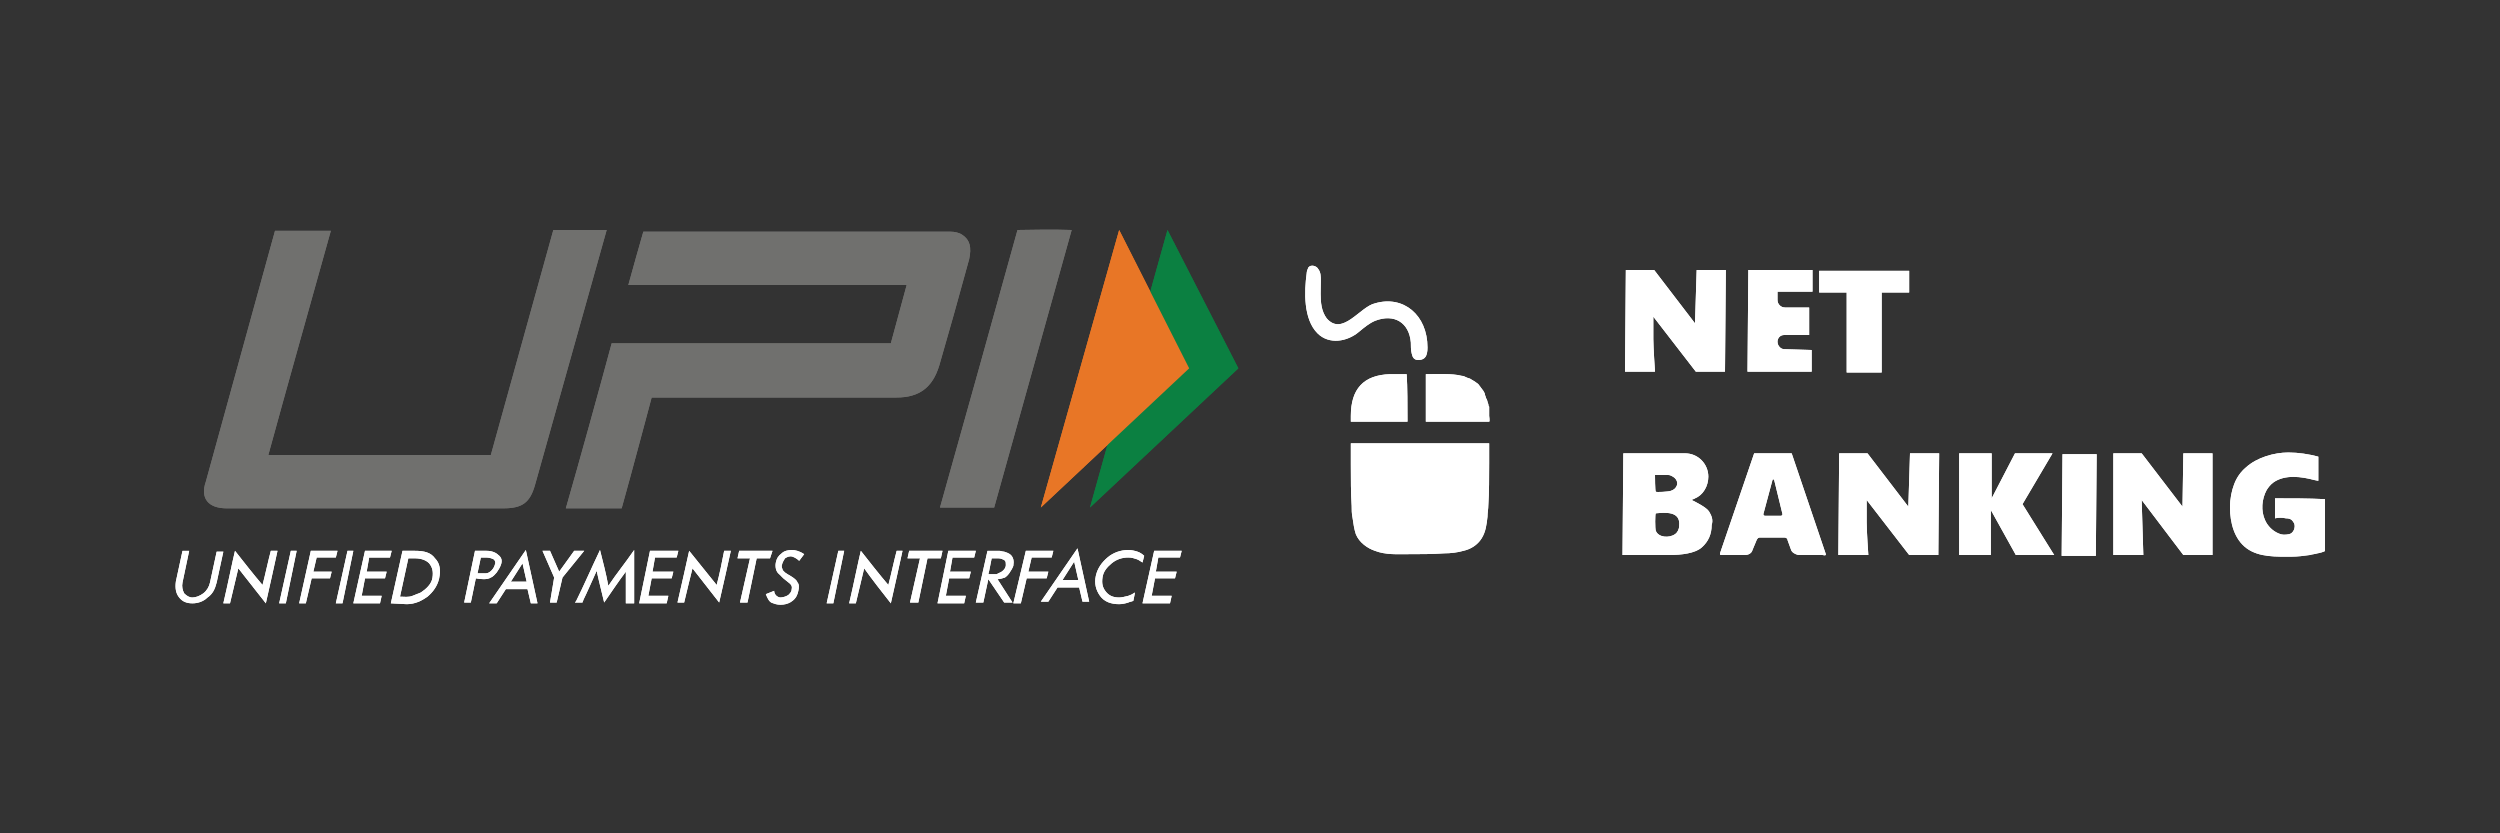 <?xml version="1.0" encoding="utf-8"?>
<!-- Generator: Adobe Illustrator 24.2.1, SVG Export Plug-In . SVG Version: 6.00 Build 0)  -->
<svg version="1.1" id="Layer_1" xmlns="http://www.w3.org/2000/svg" xmlns:xlink="http://www.w3.org/1999/xlink" x="0px" y="0px"
	 viewBox="0 0 300 100" style="enable-background:new 0 0 300 100;" xml:space="preserve">
<rect x="0" y="0" width="300" height="100" fill="#333333" stroke="none"/>
<style type="text/css">
	.st0{fill:none;}
	.st1{fill:#0B8041;}
	.st2{fill:#E87626;}
	.st3{fill:#70706E;}
	.st4{fill:#FFFFFF;}
</style>
<path class="st0" d="M5,0h290c2.8,0,5,2.2,5,5v90c0,2.8-2.2,5-5,5H5c-2.8,0-5-2.2-5-5V5C0,2.2,2.2,0,5,0z"/>
<g>
	<polygon class="st1" points="140.1,27.6 130.8,60.9 148.6,44.2 	"/>
	<polygon class="st2" points="134.3,27.6 124.9,60.9 142.7,44.2 	"/>
	<path class="st3" d="M66.4,27.6l-7.5,27H32.2c2.1-7.7,5.3-19,7.5-26.9c-2.2,0-5,0-6.7,0l-8.3,30.1C24,59.8,25,61,27.2,61
		c11.2,0,22,0,33.2,0c2.3,0,3.2-0.7,3.8-2.8c2.8-10,5.8-20.6,8.6-30.6H66.4z"/>
	<path class="st3" d="M115.5,28.2c-0.4-0.3-1-0.4-1.5-0.4c-0.2,0-0.3,0-0.5,0c-12.1,0-24.2,0-36.3,0c-0.6,2.1-1.2,4.2-1.8,6.4h33.4
		l-1.9,7H73.4C72,46.4,69.6,55.1,67.9,61c2.3,0,4.9,0,6.7,0c1.1-3.9,3.6-13.3,3.6-13.3h29.4c2.7,0,4.3-1.2,5.1-3.8
		c0.6-2.1,1.2-4.2,1.8-6.3c0.6-2.2,1.2-4.3,1.8-6.5C116.6,29.7,116.4,28.8,115.5,28.2z"/>
	<path class="st3" d="M122.1,27.6c-2.6,9.4-6.4,23-9.3,33.3c2,0,4.5,0,6.5,0l9.3-33.3C126.2,27.5,123.3,27.6,122.1,27.6z"/>
	<g>
		<path class="st4" d="M136.5,66.2c-0.3-0.1-0.7-0.2-1.1-0.2c-0.9,0-1.8,0.3-2.5,0.9s-1.2,1.3-1.4,2.2c-0.2,0.9,0,1.7,0.5,2.4
			c0.5,0.7,1.3,1,2.3,1c0.4,0,0.8-0.1,1.1-0.2c0.2-0.1,0.4-0.1,0.6-0.2l0.2-1c-0.3,0.2-0.5,0.3-0.8,0.4c-0.4,0.1-0.8,0.2-1.1,0.2
			c-0.7,0-1.2-0.2-1.6-0.7c-0.4-0.5-0.5-1-0.4-1.7s0.5-1.2,1.1-1.7s1.3-0.7,2-0.7c0.4,0,0.7,0.1,1,0.2s0.5,0.3,0.7,0.4l0.2-0.8
			C137.1,66.5,136.8,66.3,136.5,66.2z"/>
		<path class="st4" d="M23.1,72.4c-0.7,0-1.2-0.2-1.6-0.7s-0.5-1.1-0.4-1.9l0.8-3.7h0.8l-0.8,3.8c-0.1,0.5,0,0.9,0.2,1.3
			c0.3,0.3,0.6,0.5,1,0.5s0.9-0.2,1.3-0.5s0.7-0.8,0.8-1.3l0.8-3.7h0.8L26,69.9c-0.2,0.8-0.5,1.4-1.1,1.8
			C24.4,72.2,23.7,72.4,23.1,72.4z"/>
		<path class="st4" d="M34.9,66.1l-1.4,6.3h0.8l1.3-6.3H34.9z"/>
		<path class="st4" d="M41.7,66.1l-1.4,6.3h0.8l1.3-6.3H41.7z"/>
		<path class="st4" d="M100.6,66.1l-1.4,6.3h0.8l1.3-6.3H100.6z"/>
		<path class="st4" d="M37.3,66.1l-1.4,6.3h0.8l0.7-3h2.2l0.2-0.8h-2.2l0.4-1.7h2.3l0,0l0.2-0.8H37.3z"/>
		<path class="st4" d="M123.1,66.1l-1.5,6.3h0.9l0.7-3h2.4l0.2-0.8h-2.4l0.4-1.7h2.4l0,0l0.2-0.8H123.1z"/>
		<path class="st4" d="M81.2,66.9l0.2-0.8H78l-1.3,6.3H80l0.2-0.9h-2.4l0.4-2.1h2.4l0.2-0.8h-2.5l0.3-1.7H81.2z"/>
		<path class="st4" d="M116.9,66.9l0.2-0.8h-3.3l-1.3,6.3h3.2l0.2-0.9h-2.4l0.4-2.1h2.4l0.2-0.8H114l0.3-1.7H116.9z"/>
		<path class="st4" d="M46.8,66.9l0.2-0.8h-3.2l-1.4,6.3h3.2l0.2-0.9h-2.4l0.4-2.1h2.4l0.2-0.8H44l0.3-1.7H46.8z"/>
		<path class="st4" d="M46.9,72.4l1.4-6.3h1.5c1.1,0,1.9,0.2,2.4,0.9c0.6,0.6,0.7,1.4,0.5,2.4c-0.2,0.9-0.7,1.6-1.4,2.2
			c-0.7,0.5-1.5,0.9-2.5,0.9L46.9,72.4z M48,71.6c0.5,0,1,0.1,1.5-0.1c0.3-0.1,0.7-0.3,1-0.4c0.6-0.4,1.3-1,1.4-1.8
			c0.1-0.7,0-1.2-0.4-1.7c-0.4-0.4-1-0.6-1.7-0.6H49L48,71.6z"/>
		<path class="st4" d="M59.8,66.6c-0.3-0.3-0.8-0.5-1.4-0.5H57l-1.3,6.2h0.8l0.6-2.9c0.5,0.1,1.4,0.2,1.8-0.1
			c0.3-0.1,0.5-0.4,0.7-0.6c0.2-0.3,0.4-0.6,0.5-0.9C60.3,67.3,60.2,66.9,59.8,66.6z M59.4,67.7c-0.1,0.5-0.6,1.1-1.1,1.1
			c-0.2,0-0.9,0-1,0l0.4-1.9h0.6c0.4,0,0.7,0.1,0.9,0.2C59.4,67.2,59.5,67.5,59.4,67.7z"/>
		<path class="st4" d="M121.1,68.8c0.2-0.3,0.4-0.6,0.5-0.9c0.1-0.6,0-1-0.3-1.3c-0.2-0.2-0.5-0.3-0.8-0.4c-0.2,0-0.4-0.1-0.6-0.1
			h-1.4l-1.4,6.2h0.9l0.6-2.8l1.9,2.8h1l-1.8-2.8c0.3,0,0.6-0.1,0.9-0.2C120.6,69.3,120.9,69.1,121.1,68.8z M120.2,68.6
			c-0.2,0.1-0.4,0.2-0.6,0.3c-0.2,0-0.9,0-1,0l0.1-0.4L119,67h0.6c0.1,0,0.2,0,0.2,0c0.3,0,0.5,0.1,0.7,0.2l0.1,0.1
			c0.1,0.1,0.1,0.3,0.1,0.5C120.7,68.1,120.5,68.4,120.2,68.6L120.2,68.6z"/>
		<path class="st4" d="M63.1,66l-4.4,6.4h0.9l1.1-1.7h2.6l0.4,1.7h0.8L63.1,66z M61.3,69.8l1.4-2.2l0.5,2.2H61.3z"/>
		<path class="st4" d="M129.3,65.8l-4.4,6.4h0.9l1.1-1.7h2.6l0.4,1.7h0.8L129.3,65.8z M127.5,69.6l1.4-2.2l0.5,2.2H127.5z"/>
		<path class="st4" d="M66,72.3l0.5-3l-1.4-3.2H66l1.1,2.5l1.8-2.5h1.2l-2.6,3.2l-0.7,3H66z"/>
		<path class="st4" d="M88.8,72.3L90,67h-1.5l0.2-0.9h4L92.4,67h-1.6l-1.1,5.3H88.8z"/>
		<path class="st4" d="M75.1,72.3c0-0.9,0-2.7,0-3.7c-0.9,1.2-1.7,2.4-2.6,3.7c-0.3-1.3-0.6-2.4-0.9-3.8c-0.5,1.1-1.2,2.7-1.6,3.5
			c0,0.1-0.1,0.2-0.1,0.3H69c0-0.1,0.1-0.1,0.1-0.1C70,70.4,71,68.1,72,66c0.4,1.6,0.7,2.7,1,4.3c1-1.5,2-2.7,3.1-4.3
			c0,2,0,4.5,0,6.4h-1V72.3z"/>
		<path class="st4" d="M87.7,66.1c-0.4,1.8-1,4.5-1.4,6.2c-1.1-1.4-2.1-2.7-3.2-4.1c-0.2,0.8-0.7,2.8-1,4.1h-0.8
			c0.5-2.1,1.1-4.9,1.4-6.2c1.1,1.4,2.2,2.7,3.3,4.1c0.3-1.1,0.7-3,0.9-4.1H87.7z"/>
		<path class="st4" d="M109.2,72.3l1.2-5.3h-1.5l0.2-0.9h4l-0.2,0.9h-1.6l-1.1,5.3H109.2z"/>
		<path class="st4" d="M33.3,66.1c-0.4,1.8-1,4.6-1.4,6.3c-1.1-1.4-2.2-2.8-3.3-4.2c-0.2,0.8-0.7,2.9-1,4.2h-0.8
			c0.5-2.1,1.1-5.1,1.4-6.3c1.1,1.4,2.2,2.8,3.3,4.1c0.3-1.1,0.7-3,1-4.1H33.3z"/>
		<path class="st4" d="M108.3,66.1c-0.4,1.8-1,4.6-1.4,6.3c-1.1-1.4-2.2-2.8-3.2-4.2c-0.2,0.8-0.7,2.9-1,4.2h-0.8
			c0.5-2.1,1.1-5.1,1.4-6.3c1.1,1.4,2.2,2.8,3.3,4.1c0.3-1.1,0.7-3,1-4.1H108.3z"/>
		<path class="st4" d="M94.2,67c0.3-0.2,0.6-0.3,0.9-0.2c0.3,0.1,0.6,0.3,0.8,0.5l0.6-0.8C95.9,66.1,95.4,66,95,66s-0.9,0.1-1.2,0.4
			c-0.4,0.3-0.6,0.6-0.7,1.1s0,1.1,0.4,1.4c0.1,0.1,0.2,0.2,0.3,0.3l0.2,0.2l0.5,0.4c0.4,0.3,0.6,0.5,0.5,0.9c0,0.3-0.2,0.5-0.4,0.7
			c-0.3,0.2-0.7,0.3-1,0.3c-0.5-0.1-0.7-0.5-0.7-0.8l-1,0.4c0.2,0.5,0.4,1,0.9,1.1c0.7,0.3,1.7,0.2,2.3-0.3c0.4-0.3,0.6-0.7,0.7-1.2
			c0.1-0.4,0.1-0.8-0.1-1c-0.1-0.3-0.4-0.5-0.7-0.7l-0.5-0.3l-0.3-0.2c-0.1-0.1-0.1-0.1-0.2-0.2s-0.1-0.1-0.1-0.2
			c-0.1-0.2-0.1-0.3-0.1-0.4C93.9,67.4,94.1,67.2,94.2,67z"/>
		<path class="st4" d="M141.6,66.9l0.2-0.8h-3.3l-1.4,6.3h3.3l0.2-0.9h-2.4l0.4-2.1h2.4l0.2-0.8h-2.5l0.3-1.7H141.6z"/>
	</g>
	<g>
		<path class="st4" d="M178.7,55.6c0-0.8,0-1.7,0-2.4h-16.6c0,0.8,0,1.6,0,2.4v0.2c0,1.7,0,3.3,0.1,4.9c0,0.5,0,0.9,0.1,1.4
			c0.1,0.7,0.2,1.4,0.4,2c0.4,1,1.4,1.7,2.3,2c1.3,0.5,2.7,0.4,4,0.4c1.4,0,2.9,0,4.3-0.1c0.8,0,1.6-0.1,2.3-0.3
			c0.9-0.2,1.7-0.7,2.2-1.5c0.5-0.8,0.6-1.7,0.7-2.6c0-0.5,0.1-0.9,0.1-1.4c0.1-1.6,0.1-3.3,0.1-4.9
			C178.7,55.7,178.7,55.6,178.7,55.6z"/>
		<path class="st4" d="M171.3,41.7c0,0.1,0,0.5-0.1,0.8c-0.1,0.4-0.4,0.7-1,0.7c-0.5,0-0.7-0.3-0.8-0.8c-0.1-0.4-0.1-0.9-0.1-1.3
			c-0.2-2.4-2-3.5-4.3-2.6c-0.7,0.3-1.3,0.8-1.9,1.3c-1.4,1.2-3.6,1.6-5,0.2c-1.7-1.7-1.6-5-1.3-7.2c0-0.2,0.1-0.5,0.2-0.7
			c0.3-0.4,1-0.2,1.2,0.2c0.3,0.4,0.3,0.9,0.3,1.4c0,1-0.1,2.1,0.1,3.1c0.1,0.5,0.3,1,0.6,1.4c1.9,2.2,4-1.4,5.8-1.8
			C168.4,35.4,171.3,37.8,171.3,41.7z"/>
		<path class="st4" d="M178.7,50.6H175c-0.8,0-2.6,0-3.9,0c0-1.5,0-4,0-5.7c1.3,0,3.2-0.1,4.3,0.2c0.2,0,0.4,0.1,0.6,0.2
			c0.2,0.1,0.4,0.1,0.5,0.2c0.2,0.1,0.3,0.2,0.5,0.3c0.1,0.1,0.3,0.2,0.4,0.3c0.1,0.1,0.2,0.3,0.3,0.4c0.1,0.1,0.2,0.3,0.3,0.4
			c0.1,0.2,0.2,0.3,0.2,0.5c0.1,0.2,0.1,0.4,0.2,0.5c0.1,0.2,0.1,0.4,0.2,0.6c0,0.1,0,0.2,0.1,0.3c0,0.1,0,0.2,0,0.3s0,0.1,0,0.2
			c0,0.2,0,0.4,0,0.6C178.7,49.9,178.8,50.6,178.7,50.6z"/>
		<path class="st4" d="M168.9,50.6c-1,0-2.6,0-3.4,0c-0.6,0-2.1,0-3.4,0c0-0.4,0-0.7,0-0.7c0-3.2,1.5-4.9,4.7-5c0.1,0,1.2,0,2,0
			C168.9,46.4,168.9,48.7,168.9,50.6z"/>
	</g>
	<path class="st4" d="M229.2,54.4l-0.2,6.4l-4.9-6.4h-3.4l-0.1,12.2h3.6c0,0-0.2-2.9-0.2-3.9c0-0.7,0-2.7,0-2.7l5.1,6.6h3.5
		l0.1-12.2L229.2,54.4z"/>
	<polygon class="st4" points="262,54.4 261.9,60.8 257,54.4 253.6,54.4 253.6,66.6 257.2,66.6 257,60 262,66.6 265.5,66.6 
		265.5,54.4 	"/>
	<path class="st4" d="M203.6,32.4l-0.2,6.4l-4.9-6.4h-3.4L195,44.6h3.6c0,0-0.2-2.9-0.2-3.9c0-0.7,0-2.7,0-2.7l5.1,6.6h3.5l0.1-12.2
		L203.6,32.4z"/>
	<path class="st4" d="M217.4,42v2.6h-7.7l0.1-12.2h7.7V35h-4.2v1c0,0.5,0.4,0.9,0.9,0.9h2.9v3.3h-3c-0.5,0-0.8,0.4-0.8,0.8l0,0
		c0,0.5,0.4,0.9,0.8,0.9L217.4,42z"/>
	<path class="st4" d="M229.1,32.5v2.6h-3.3v9.6h-4.2v-9.6h-3.3v-2.6H229.1z"/>
	<path class="st4" d="M219.1,66.5L215,54.4h-4.5l-4.1,12c0,0.1,0,0.2,0.1,0.2h2.9c0.4,0,0.8-0.2,0.9-0.6l0.5-1.2
		c0.1-0.2,0.2-0.3,0.4-0.3h2.9c0.2,0,0.4,0.1,0.4,0.3l0.4,1.1c0.1,0.4,0.5,0.6,0.9,0.7h2.9C219.1,66.7,219.1,66.6,219.1,66.5z
		 M213.7,61.9h-1.9c-0.1,0-0.2-0.1-0.2-0.2l1.1-4.1c0-0.1,0.2-0.1,0.2,0l1,4.1C213.9,61.8,213.8,61.9,213.7,61.9z"/>
	<polygon class="st4" points="242.7,60.5 246.3,54.4 241.8,54.4 239,59.8 239,54.4 235.1,54.4 235.1,66.6 238.9,66.6 238.9,61.2 
		241.9,66.6 246.5,66.6 	"/>
	<path class="st4" d="M251.6,54.5l-0.1,12.2h-4.1l0.1-12.2L251.6,54.5z"/>
	<path class="st4" d="M273,59.8c0,0.9,0,1.5,0,2.4c0.4-0.1,0.9-0.1,1.3,0c0.7,0,0.8,0.3,1,0.6c0.2,0.5-0.1,1.2-0.6,1.3
		s-0.9,0.1-1.3-0.1c-0.7-0.3-1.3-0.9-1.6-1.6c-0.5-1.1-0.4-2.5,0.2-3.6c0.2-0.3,0.4-0.6,0.8-0.9c1.4-1,3.4-0.7,4.9-0.3
		c0.1,0,0.4,0.1,0.5,0.1v-2.9c-1.1-0.3-2.4-0.5-3.6-0.5c-1.7,0-3.8,0.6-5.1,1.8c-0.6,0.5-1.1,1.2-1.4,2s-0.5,1.7-0.5,2.8
		c0,1.8,0.5,3.8,2,4.9s3.6,1,5.4,1c0.7,0,1.5-0.1,2.2-0.2c0.3-0.1,0.6-0.1,0.9-0.2c0.1,0,0.9-0.2,0.9-0.3c0-2.1,0-4.1,0-6.2
		C277,59.8,275,59.8,273,59.8z"/>
	<path class="st4" d="M205.1,61.4c-0.3-0.5-1.5-1.1-2.1-1.4c0.1-0.1,0.3-0.1,0.4-0.2c1-0.4,1.6-1.5,1.6-2.6c0-1.5-1.2-2.8-2.8-2.8
		h-7.4l-0.1,12.2h5.6c1.5,0,3.1-0.2,3.9-0.9c0.8-0.7,1.2-1.6,1.2-2.7C205.6,62.4,205.4,61.9,205.1,61.4z M198.6,57h1.6
		c0.2,0,0.4,0.1,0.7,0.3c0.7,0.6,0.3,1.4-0.4,1.6c-0.2,0.1-1.8,0.2-1.8,0.1C198.6,59,198.6,57,198.6,57z M201.5,63.1
		c0,0.4-0.2,0.8-0.5,1c-0.7,0.5-2,0.4-2.3-0.4c-0.1-0.2-0.1-2.1,0-2.1C199.8,61.5,201.7,61.3,201.5,63.1z"/>
</g>
<g>
	<polygon class="st1" points="140.1,27.6 130.8,60.9 148.6,44.2 	"/>
	<polygon class="st2" points="134.3,27.6 124.9,60.9 142.7,44.2 	"/>
	<path class="st3" d="M66.4,27.6l-7.5,27H32.2c2.1-7.7,5.3-19,7.5-26.9c-2.2,0-5,0-6.7,0l-8.3,30.1C24,59.8,25,61,27.2,61
		c11.2,0,22,0,33.2,0c2.3,0,3.2-0.7,3.8-2.8c2.8-10,5.8-20.6,8.6-30.6H66.4z"/>
	<path class="st3" d="M115.5,28.2c-0.4-0.3-1-0.4-1.5-0.4c-0.2,0-0.3,0-0.5,0c-12.1,0-24.2,0-36.3,0c-0.6,2.1-1.2,4.2-1.8,6.4h33.4
		l-1.9,7H73.4C72,46.4,69.6,55.1,67.9,61c2.3,0,4.9,0,6.7,0c1.1-3.9,3.6-13.3,3.6-13.3h29.4c2.7,0,4.3-1.2,5.1-3.8
		c0.6-2.1,1.2-4.2,1.8-6.3c0.6-2.2,1.2-4.3,1.8-6.5C116.6,29.7,116.4,28.8,115.5,28.2z"/>
	<path class="st3" d="M122.1,27.6c-2.6,9.4-6.4,23-9.3,33.3c2,0,4.5,0,6.5,0l9.3-33.3C126.2,27.5,123.3,27.6,122.1,27.6z"/>
	<g>
		<path class="st4" d="M136.5,66.2c-0.3-0.1-0.7-0.2-1.1-0.2c-0.9,0-1.8,0.3-2.5,0.9s-1.2,1.3-1.4,2.2c-0.2,0.9,0,1.7,0.5,2.4
			c0.5,0.7,1.3,1,2.3,1c0.4,0,0.8-0.1,1.1-0.2c0.2-0.1,0.4-0.1,0.6-0.2l0.2-1c-0.3,0.2-0.5,0.3-0.8,0.4c-0.4,0.1-0.8,0.2-1.1,0.2
			c-0.7,0-1.2-0.2-1.6-0.7c-0.4-0.5-0.5-1-0.4-1.7s0.5-1.2,1.1-1.7s1.3-0.7,2-0.7c0.4,0,0.7,0.1,1,0.2s0.5,0.3,0.7,0.4l0.2-0.8
			C137.1,66.5,136.8,66.3,136.5,66.2z"/>
		<path class="st4" d="M23.1,72.4c-0.7,0-1.2-0.2-1.6-0.7s-0.5-1.1-0.4-1.9l0.8-3.7h0.8l-0.8,3.8c-0.1,0.5,0,0.9,0.2,1.3
			c0.3,0.3,0.6,0.5,1,0.5s0.9-0.2,1.3-0.5s0.7-0.8,0.8-1.3l0.8-3.7h0.8L26,69.9c-0.2,0.8-0.5,1.4-1.1,1.8
			C24.4,72.2,23.7,72.4,23.1,72.4z"/>
		<path class="st4" d="M34.9,66.1l-1.4,6.3h0.8l1.3-6.3H34.9z"/>
		<path class="st4" d="M41.7,66.1l-1.4,6.3h0.8l1.3-6.3H41.7z"/>
		<path class="st4" d="M100.6,66.1l-1.4,6.3h0.8l1.3-6.3H100.6z"/>
		<path class="st4" d="M37.3,66.1l-1.4,6.3h0.8l0.7-3h2.2l0.2-0.8h-2.2l0.4-1.7h2.3l0,0l0.2-0.8H37.3z"/>
		<path class="st4" d="M123.1,66.1l-1.5,6.3h0.9l0.7-3h2.4l0.2-0.8h-2.4l0.4-1.7h2.4l0,0l0.2-0.8H123.1z"/>
		<path class="st4" d="M81.2,66.9l0.2-0.8H78l-1.3,6.3H80l0.2-0.9h-2.4l0.4-2.1h2.4l0.2-0.8h-2.5l0.3-1.7H81.2z"/>
		<path class="st4" d="M116.9,66.9l0.2-0.8h-3.3l-1.3,6.3h3.2l0.2-0.9h-2.4l0.4-2.1h2.4l0.2-0.8H114l0.3-1.7H116.9z"/>
		<path class="st4" d="M46.8,66.9l0.2-0.8h-3.2l-1.4,6.3h3.2l0.2-0.9h-2.4l0.4-2.1h2.4l0.2-0.8H44l0.3-1.7H46.8z"/>
		<path class="st4" d="M46.9,72.4l1.4-6.3h1.5c1.1,0,1.9,0.2,2.4,0.9c0.6,0.6,0.7,1.4,0.5,2.4c-0.2,0.9-0.7,1.6-1.4,2.2
			c-0.7,0.5-1.5,0.9-2.5,0.9L46.9,72.4z M48,71.6c0.5,0,1,0.1,1.5-0.1c0.3-0.1,0.7-0.3,1-0.4c0.6-0.4,1.3-1,1.4-1.8
			c0.1-0.7,0-1.2-0.4-1.7c-0.4-0.4-1-0.6-1.7-0.6H49L48,71.6z"/>
		<path class="st4" d="M59.8,66.6c-0.3-0.3-0.8-0.5-1.4-0.5H57l-1.3,6.2h0.8l0.6-2.9c0.5,0.1,1.4,0.2,1.8-0.1
			c0.3-0.1,0.5-0.4,0.7-0.6c0.2-0.3,0.4-0.6,0.5-0.9C60.3,67.3,60.2,66.9,59.8,66.6z M59.4,67.7c-0.1,0.5-0.6,1.1-1.1,1.1
			c-0.2,0-0.9,0-1,0l0.4-1.9h0.6c0.4,0,0.7,0.1,0.9,0.2C59.4,67.2,59.5,67.5,59.4,67.7z"/>
		<path class="st4" d="M121.1,68.8c0.2-0.3,0.4-0.6,0.5-0.9c0.1-0.6,0-1-0.3-1.3c-0.2-0.2-0.5-0.3-0.8-0.4c-0.2,0-0.4-0.1-0.6-0.1
			h-1.4l-1.4,6.2h0.9l0.6-2.8l1.9,2.8h1l-1.8-2.8c0.3,0,0.6-0.1,0.9-0.2C120.6,69.3,120.9,69.1,121.1,68.8z M120.2,68.6
			c-0.2,0.1-0.4,0.2-0.6,0.3c-0.2,0-0.9,0-1,0l0.1-0.4L119,67h0.6c0.1,0,0.2,0,0.2,0c0.3,0,0.5,0.1,0.7,0.2l0.1,0.1
			c0.1,0.1,0.1,0.3,0.1,0.5C120.7,68.1,120.5,68.4,120.2,68.6L120.2,68.6z"/>
		<path class="st4" d="M63.1,66l-4.4,6.4h0.9l1.1-1.7h2.6l0.4,1.7h0.8L63.1,66z M61.3,69.8l1.4-2.2l0.5,2.2H61.3z"/>
		<path class="st4" d="M129.3,65.8l-4.4,6.4h0.9l1.1-1.7h2.6l0.4,1.7h0.8L129.3,65.8z M127.5,69.6l1.4-2.2l0.5,2.2H127.5z"/>
		<path class="st4" d="M66,72.3l0.5-3l-1.4-3.2H66l1.1,2.5l1.8-2.5h1.2l-2.6,3.2l-0.7,3H66z"/>
		<path class="st4" d="M88.8,72.3L90,67h-1.5l0.2-0.9h4L92.4,67h-1.6l-1.1,5.3H88.8z"/>
		<path class="st4" d="M75.1,72.3c0-0.9,0-2.7,0-3.7c-0.9,1.2-1.7,2.4-2.6,3.7c-0.3-1.3-0.6-2.4-0.9-3.8c-0.5,1.1-1.2,2.7-1.6,3.5
			c0,0.1-0.1,0.2-0.1,0.3H69c0-0.1,0.1-0.1,0.1-0.1C70,70.4,71,68.1,72,66c0.4,1.6,0.7,2.7,1,4.3c1-1.5,2-2.7,3.1-4.3
			c0,2,0,4.5,0,6.4h-1V72.3z"/>
		<path class="st4" d="M87.7,66.1c-0.4,1.8-1,4.5-1.4,6.2c-1.1-1.4-2.1-2.7-3.2-4.1c-0.2,0.8-0.7,2.8-1,4.1h-0.8
			c0.5-2.1,1.1-4.9,1.4-6.2c1.1,1.4,2.2,2.7,3.3,4.1c0.3-1.1,0.7-3,0.9-4.1H87.7z"/>
		<path class="st4" d="M109.2,72.3l1.2-5.3h-1.5l0.2-0.9h4l-0.2,0.9h-1.6l-1.1,5.3H109.2z"/>
		<path class="st4" d="M33.3,66.1c-0.4,1.8-1,4.6-1.4,6.3c-1.1-1.4-2.2-2.8-3.3-4.2c-0.2,0.8-0.7,2.9-1,4.2h-0.8
			c0.5-2.1,1.1-5.1,1.4-6.3c1.1,1.4,2.2,2.8,3.3,4.1c0.3-1.1,0.7-3,1-4.1H33.3z"/>
		<path class="st4" d="M108.3,66.1c-0.4,1.8-1,4.6-1.4,6.3c-1.1-1.4-2.2-2.8-3.2-4.2c-0.2,0.8-0.7,2.9-1,4.2h-0.8
			c0.5-2.1,1.1-5.1,1.4-6.3c1.1,1.4,2.2,2.8,3.3,4.1c0.3-1.1,0.7-3,1-4.1H108.3z"/>
		<path class="st4" d="M94.2,67c0.3-0.2,0.6-0.3,0.9-0.2c0.3,0.1,0.6,0.3,0.8,0.5l0.6-0.8C95.9,66.1,95.4,66,95,66s-0.9,0.1-1.2,0.4
			c-0.4,0.3-0.6,0.6-0.7,1.1s0,1.1,0.4,1.4c0.1,0.1,0.2,0.2,0.3,0.3l0.2,0.2l0.5,0.4c0.4,0.3,0.6,0.5,0.5,0.9c0,0.3-0.2,0.5-0.4,0.7
			c-0.3,0.2-0.7,0.3-1,0.3c-0.5-0.1-0.7-0.5-0.7-0.8l-1,0.4c0.2,0.5,0.4,1,0.9,1.1c0.7,0.3,1.7,0.2,2.3-0.3c0.4-0.3,0.6-0.7,0.7-1.2
			c0.1-0.4,0.1-0.8-0.1-1c-0.1-0.3-0.4-0.5-0.7-0.7l-0.5-0.3l-0.3-0.2c-0.1-0.1-0.1-0.1-0.2-0.2s-0.1-0.1-0.1-0.2
			c-0.1-0.2-0.1-0.3-0.1-0.4C93.9,67.4,94.1,67.2,94.2,67z"/>
		<path class="st4" d="M141.6,66.9l0.2-0.8h-3.3l-1.4,6.3h3.3l0.2-0.9h-2.4l0.4-2.1h2.4l0.2-0.8h-2.5l0.3-1.7H141.6z"/>
	</g>
	<g>
		<path class="st4" d="M178.7,55.6c0-0.8,0-1.7,0-2.4h-16.6c0,0.8,0,1.6,0,2.4v0.2c0,1.7,0,3.3,0.1,4.9c0,0.5,0,0.9,0.1,1.4
			c0.1,0.7,0.2,1.4,0.4,2c0.4,1,1.4,1.7,2.3,2c1.3,0.5,2.7,0.4,4,0.4c1.4,0,2.9,0,4.3-0.1c0.8,0,1.6-0.1,2.3-0.3
			c0.9-0.2,1.7-0.7,2.2-1.5c0.5-0.8,0.6-1.7,0.7-2.6c0-0.5,0.1-0.9,0.1-1.4c0.1-1.6,0.1-3.3,0.1-4.9
			C178.7,55.7,178.7,55.6,178.7,55.6z"/>
		<path class="st4" d="M171.3,41.7c0,0.1,0,0.5-0.1,0.8c-0.1,0.4-0.4,0.7-1,0.7c-0.5,0-0.7-0.3-0.8-0.8c-0.1-0.4-0.1-0.9-0.1-1.3
			c-0.2-2.4-2-3.5-4.3-2.6c-0.7,0.3-1.3,0.8-1.9,1.3c-1.4,1.2-3.6,1.6-5,0.2c-1.7-1.7-1.6-5-1.3-7.2c0-0.2,0.1-0.5,0.2-0.7
			c0.3-0.4,1-0.2,1.2,0.2c0.3,0.4,0.3,0.9,0.3,1.4c0,1-0.1,2.1,0.1,3.1c0.1,0.5,0.3,1,0.6,1.4c1.9,2.2,4-1.4,5.8-1.8
			C168.4,35.4,171.3,37.8,171.3,41.7z"/>
		<path class="st4" d="M178.7,50.6H175c-0.8,0-2.6,0-3.9,0c0-1.5,0-4,0-5.7c1.3,0,3.2-0.1,4.3,0.2c0.2,0,0.4,0.1,0.6,0.2
			c0.2,0.1,0.4,0.1,0.5,0.2c0.2,0.1,0.3,0.2,0.5,0.3c0.1,0.1,0.3,0.2,0.4,0.3c0.1,0.1,0.2,0.3,0.3,0.4c0.1,0.1,0.2,0.3,0.3,0.4
			c0.1,0.2,0.2,0.3,0.2,0.5c0.1,0.2,0.1,0.4,0.2,0.5c0.1,0.2,0.1,0.4,0.2,0.6c0,0.1,0,0.2,0.1,0.3c0,0.1,0,0.2,0,0.3s0,0.1,0,0.2
			c0,0.2,0,0.4,0,0.6C178.7,49.9,178.8,50.6,178.7,50.6z"/>
		<path class="st4" d="M168.9,50.6c-1,0-2.6,0-3.4,0c-0.6,0-2.1,0-3.4,0c0-0.4,0-0.7,0-0.7c0-3.2,1.5-4.9,4.7-5c0.1,0,1.2,0,2,0
			C168.9,46.4,168.9,48.7,168.9,50.6z"/>
	</g>
	<path class="st4" d="M229.2,54.4l-0.2,6.4l-4.9-6.4h-3.4l-0.1,12.2h3.6c0,0-0.2-2.9-0.2-3.9c0-0.7,0-2.7,0-2.7l5.1,6.6h3.5
		l0.1-12.2L229.2,54.4z"/>
	<polygon class="st4" points="262,54.4 261.9,60.8 257,54.4 253.6,54.4 253.6,66.6 257.2,66.6 257,60 262,66.6 265.5,66.6 
		265.5,54.4 	"/>
	<path class="st4" d="M203.6,32.4l-0.2,6.4l-4.9-6.4h-3.4L195,44.6h3.6c0,0-0.2-2.9-0.2-3.9c0-0.7,0-2.7,0-2.7l5.1,6.6h3.5l0.1-12.2
		L203.6,32.4z"/>
	<path class="st4" d="M217.4,42v2.6h-7.7l0.1-12.2h7.7V35h-4.2v1c0,0.5,0.4,0.9,0.9,0.9h2.9v3.3h-3c-0.5,0-0.8,0.4-0.8,0.8l0,0
		c0,0.5,0.4,0.9,0.8,0.9L217.4,42z"/>
	<path class="st4" d="M229.1,32.5v2.6h-3.3v9.6h-4.2v-9.6h-3.3v-2.6H229.1z"/>
	<path class="st4" d="M219.1,66.5L215,54.4h-4.5l-4.1,12c0,0.1,0,0.2,0.1,0.2h2.9c0.4,0,0.8-0.2,0.9-0.6l0.5-1.2
		c0.1-0.2,0.2-0.3,0.4-0.3h2.9c0.2,0,0.4,0.1,0.4,0.3l0.4,1.1c0.1,0.4,0.5,0.6,0.9,0.7h2.9C219.1,66.7,219.1,66.6,219.1,66.5z
		 M213.7,61.9h-1.9c-0.1,0-0.2-0.1-0.2-0.2l1.1-4.1c0-0.1,0.2-0.1,0.2,0l1,4.1C213.9,61.8,213.8,61.9,213.7,61.9z"/>
	<polygon class="st4" points="242.7,60.5 246.3,54.4 241.8,54.4 239,59.8 239,54.4 235.1,54.4 235.1,66.6 238.9,66.6 238.9,61.2 
		241.9,66.6 246.5,66.6 	"/>
	<path class="st4" d="M251.6,54.5l-0.1,12.2h-4.1l0.1-12.2L251.6,54.5z"/>
	<path class="st4" d="M273,59.8c0,0.9,0,1.5,0,2.4c0.4-0.1,0.9-0.1,1.3,0c0.7,0,0.8,0.3,1,0.6c0.2,0.5-0.1,1.2-0.6,1.3
		s-0.9,0.1-1.3-0.1c-0.7-0.3-1.3-0.9-1.6-1.6c-0.5-1.1-0.4-2.5,0.2-3.6c0.2-0.3,0.4-0.6,0.8-0.9c1.4-1,3.4-0.7,4.9-0.3
		c0.1,0,0.4,0.1,0.5,0.1v-2.9c-1.1-0.3-2.4-0.5-3.6-0.5c-1.7,0-3.8,0.6-5.1,1.8c-0.6,0.5-1.1,1.2-1.4,2s-0.5,1.7-0.5,2.8
		c0,1.8,0.5,3.8,2,4.9s3.6,1,5.4,1c0.7,0,1.5-0.1,2.2-0.2c0.3-0.1,0.6-0.1,0.9-0.2c0.1,0,0.9-0.2,0.9-0.3c0-2.1,0-4.1,0-6.2
		C277,59.8,275,59.8,273,59.8z"/>
	<path class="st4" d="M205.1,61.4c-0.3-0.5-1.5-1.1-2.1-1.4c0.1-0.1,0.3-0.1,0.4-0.2c1-0.4,1.6-1.5,1.6-2.6c0-1.5-1.2-2.8-2.8-2.8
		h-7.4l-0.1,12.2h5.6c1.5,0,3.1-0.2,3.9-0.9c0.8-0.7,1.2-1.6,1.2-2.7C205.6,62.4,205.4,61.9,205.1,61.4z M198.6,57h1.6
		c0.2,0,0.4,0.1,0.7,0.3c0.7,0.6,0.3,1.4-0.4,1.6c-0.2,0.1-1.8,0.2-1.8,0.1C198.6,59,198.6,57,198.6,57z M201.5,63.1
		c0,0.4-0.2,0.8-0.5,1c-0.7,0.5-2,0.4-2.3-0.4c-0.1-0.2-0.1-2.1,0-2.1C199.8,61.5,201.7,61.3,201.5,63.1z"/>
</g>
</svg>
